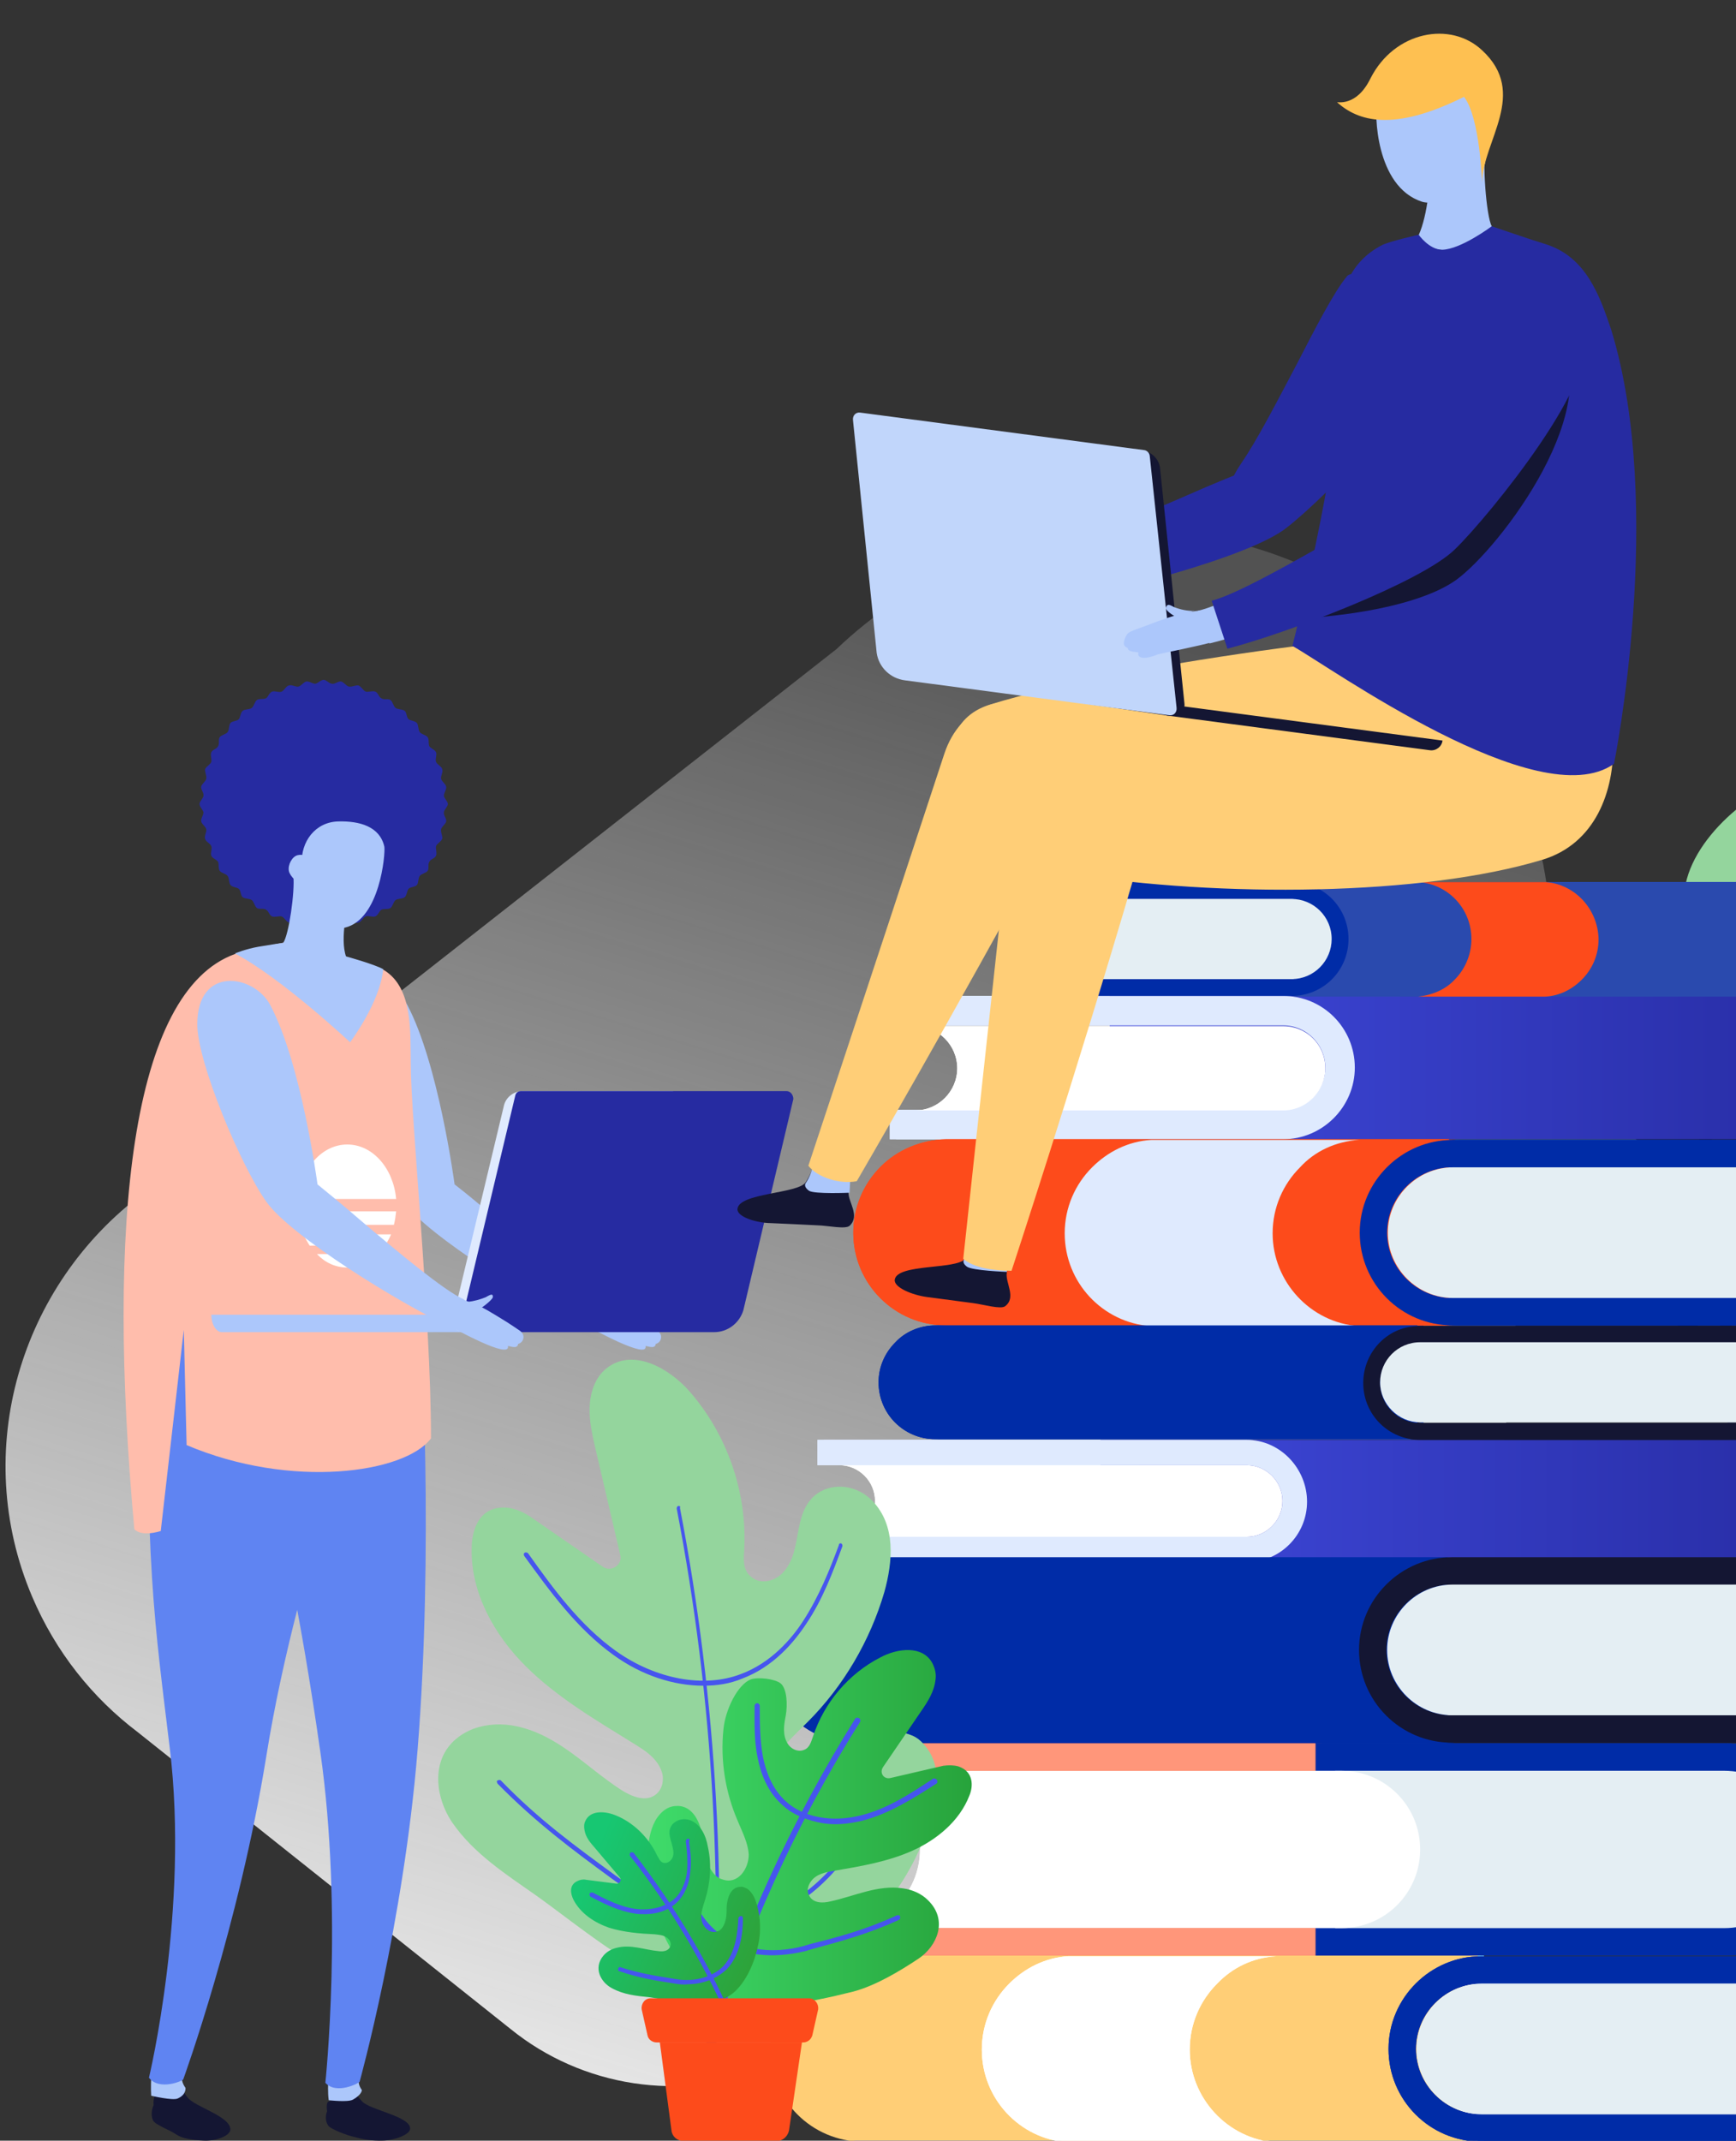 <svg width="309" height="381" viewBox="0 0 309 381" fill="none" xmlns="http://www.w3.org/2000/svg">
<rect x="0" y="0" width="309" height="381" fill="#333333" stroke="none"/>
<g clip-path="url(#clip0)">
<path d="M24.534 308.306H24.536C16.495 302.224 9.907 294.043 5.705 284.134C-5.296 258.189 3.592 228.73 25.504 212.374L148.913 115.51C155.401 109.298 163.119 104.128 171.9 100.405C210.2 84.165 254.22 101.592 270.221 139.329C275.689 152.225 277.178 165.825 275.239 178.789L275.244 178.783L265.629 278.943C264.575 299.04 252.576 317.911 233.117 327.118L233.133 327.165L230.932 328.098L182.682 348.557L137.786 367.593L137.214 367.836L137.211 367.833C121.132 374.403 103.486 371.305 90.957 361.187L90.958 361.189L24.534 308.306Z" fill="url(#paint0_linear)"/>
<path d="M327.162 133.7C320.662 136.6 314.962 139.6 310.562 142.9C301.762 149.4 294.562 161.2 304.762 169.4C331.862 191.3 352.762 137.2 384.162 106C380.062 109.7 354.962 122.2 347.862 125C340.762 127.8 333.662 130.8 327.162 133.7V133.7Z" fill="#94D59D"/>
<path d="M340.762 178.701C333.462 180.001 326.662 182.601 321.462 187.301C313.662 194.901 306.262 211.001 314.962 213.501C323.662 217.201 328.562 209.801 334.762 206.101C344.662 197.401 354.562 187.501 368.162 184.901C373.762 183.201 378.662 182.401 382.262 183.501C376.862 181.401 370.362 179.701 363.562 178.701C356.062 177.501 348.162 177.401 340.762 178.701V178.701Z" fill="#94D59D"/>
<path d="M280.262 196.1C275.762 194.5 263.162 194.5 255.062 198.4C237.262 207 231.962 221 233.162 232.6C256.662 209.3 285.162 232.9 292.662 221.7C300.062 213.1 294.462 201 280.262 196.1V196.1Z" fill="#94D59D"/>
<path d="M294.162 265.501C290.162 263.001 284.962 262.201 279.062 263.201C267.262 265.101 262.262 270.801 260.462 281.701C266.662 277.401 272.762 279.901 278.662 283.301C284.662 286.701 290.662 291.501 296.362 289.901C308.262 286.601 305.962 272.901 294.162 265.501V265.501Z" fill="#94D59D"/>
<path d="M301.162 315.8C295.462 317.9 290.262 318.5 284.462 319C264.162 320.5 266.662 339.5 266.662 339.5C266.662 339.5 270.962 331.4 282.762 336.1C294.362 340.7 310.562 340.4 315.462 326.8C318.762 317.4 308.762 313 301.162 315.8Z" fill="#94D59D"/>
<path d="M357.662 184.1C352.562 184.6 347.862 184.8 342.962 186.8C329.862 192.3 307.462 209.601 312.562 255.701C312.562 255.701 308.162 238.101 307.462 231.201C306.762 224.3 305.962 217.3 305.362 210.3C304.262 196.3 302.262 183.901 306.362 170.201C308.362 162.801 326.462 145.1 334.662 141.1C324.762 143.3 308.162 160 304.662 169.5C299.262 183.9 302.962 208.501 304.962 225.201C305.662 230.8 306.462 239.8 307.462 245.3C303.762 242.2 283.562 186.4 259.162 208.4C278.162 193.4 294.962 229.7 298.062 235C310.262 254.8 322.862 290.701 326.562 314.201C315.062 301.201 303.862 287.7 295.562 279.9C290.562 274.7 285.362 272.4 275.362 270.4C281.262 272.6 287.162 275.8 292.762 279.8C308.862 291.5 330.462 329.701 330.462 329.701C330.462 329.701 300.162 318.7 287.762 328.6C298.962 321.2 319.762 329.4 329.162 333.6C331.662 334.7 331.862 355.1 331.862 355.1C331.862 355.1 336.062 348.4 342.262 358.4C326.662 333.9 345.962 295.201 354.662 266.701C346.162 278.4 338.362 311.1 333.262 328.8C329.562 295.3 316.262 248.1 348.462 225.8C341.062 228.5 332.462 240.9 330.462 247.3C325.462 263.4 324.962 279.4 326.362 296.6C320.162 271.8 307.562 246.8 316.262 222.4C318.162 216.4 320.762 210.6 324.162 205.4C327.662 200.2 331.962 195.4 337.362 191.3C343.662 187.3 350.662 184.7 357.862 184.4C358.162 184.3 357.962 184.1 357.662 184.1V184.1Z" fill="#141633"/>
<path d="M316.157 177.255H198.628V202.762H316.157C323.159 202.762 328.91 197.01 328.91 190.009C328.91 183.007 323.284 177.255 316.157 177.255V177.255Z" fill="#141633"/>
<path d="M229.511 177.255H159.493V182.507H229.511C233.637 182.507 237.013 185.883 237.013 190.009C237.013 194.135 233.637 197.51 229.511 197.51H159.493V202.762H229.511C236.512 202.762 242.264 197.01 242.264 190.009C242.264 183.007 236.638 177.255 229.511 177.255V177.255Z" fill="#DFEAFE"/>
<path d="M229.511 182.632H163.995C168.121 182.632 171.496 186.008 171.496 190.134C171.496 194.26 168.121 197.636 163.995 197.636H229.511C233.637 197.636 237.013 194.26 237.013 190.134C237.013 185.883 233.637 182.632 229.511 182.632V182.632Z" fill="white"/>
<path d="M317.658 256.275H197.003V277.905H317.658C323.659 277.905 328.41 273.029 328.41 267.153C328.41 261.276 323.534 256.275 317.658 256.275Z" fill="#141633"/>
<path d="M223.009 256.275H146.615V260.776H223.009C226.51 260.776 229.386 263.652 229.386 267.153C229.386 270.654 226.51 273.529 223.009 273.529H146.615V278.03H223.009C229.011 278.03 233.762 273.154 233.762 267.278C233.762 261.401 229.011 256.275 223.009 256.275V256.275Z" fill="#DFEAFE"/>
<path d="M223.01 260.776H150.492C153.993 260.776 156.868 263.652 156.868 267.153C156.868 270.654 153.993 273.529 150.492 273.529H223.01C226.511 273.529 229.386 270.654 229.386 267.153C229.386 263.652 226.511 260.776 223.01 260.776Z" fill="white"/>
<path d="M143.114 352.924C140.114 355.925 138.238 360.051 138.238 364.677C138.238 373.804 145.615 381.181 154.742 381.181H264.144V348.048H154.742C150.241 348.173 146.115 349.923 143.114 352.924V352.924Z" fill="url(#paint1_linear)"/>
<path d="M248.265 364.677C248.265 373.804 255.642 381.181 264.769 381.181H337.037V376.305H264.769C258.393 376.305 253.142 371.053 253.142 364.677C253.142 358.3 258.393 353.049 264.769 353.049H337.037V348.173H264.769C255.767 348.173 248.265 355.55 248.265 364.677V364.677Z" fill="#002CA7"/>
<path d="M228.261 348.173H191.251C187.125 348.423 183.499 350.298 180.749 353.049C177.748 356.05 175.873 360.176 175.873 364.802C175.873 373.554 182.624 380.681 191.126 381.306H228.136C219.633 380.681 212.882 373.429 212.882 364.802C212.882 360.176 214.757 356.05 217.758 353.049C220.509 350.173 224.135 348.423 228.261 348.173V348.173Z" fill="white"/>
<path d="M334.162 353.049H264.894C258.518 353.049 253.267 358.3 253.267 364.677C253.267 371.054 258.518 376.305 264.894 376.305H334.162C327.785 376.305 322.534 371.054 322.534 364.677C322.534 358.3 327.66 353.049 334.162 353.049V353.049Z" fill="#E4EEF3"/>
<path d="M310.156 157H231.386V177.381H310.156C312.906 177.381 315.532 176.255 317.282 174.38C319.158 172.504 320.283 170.004 320.283 167.253C320.408 161.502 315.782 157 310.156 157V157Z" fill="#164BCD"/>
<path d="M231.011 157H179.248V160.001H231.011C235.012 160.001 238.138 163.252 238.138 167.128C238.138 171.129 234.887 174.255 231.011 174.255H179.248V177.256H231.011C236.638 177.256 241.139 172.754 241.139 167.128C241.139 161.502 236.638 157 231.011 157V157Z" fill="#002CA7"/>
<path d="M276.272 157H253.642C258.893 157.376 263.019 161.752 263.019 167.128C263.019 169.879 261.894 172.504 260.018 174.38C258.393 176.13 256.017 177.13 253.517 177.381H276.147C278.648 177.255 280.899 176.13 282.649 174.38C284.525 172.504 285.65 170.004 285.65 167.128C285.525 161.752 281.399 157.376 276.272 157V157Z" fill="#141633"/>
<path d="M231.011 160.001H180.999C185 160.001 188.126 163.252 188.126 167.128C188.126 171.129 184.875 174.255 180.999 174.255H231.011C235.012 174.255 238.138 171.004 238.138 167.128C238.138 163.127 234.887 160.001 231.011 160.001Z" fill="#E4EEF3"/>
<path d="M157.868 207.638C154.868 210.639 152.992 214.765 152.992 219.391C152.992 228.518 160.369 235.895 169.496 235.895H259.018V202.762H169.496C164.995 202.887 160.869 204.637 157.868 207.638Z" fill="#FD4B1B"/>
<path d="M243.14 219.391C243.14 228.518 250.516 235.895 259.644 235.895H324.535V231.019H259.644C253.267 231.019 248.016 225.767 248.016 219.391C248.016 213.014 253.267 207.763 259.644 207.763H324.535V202.887H259.644C250.641 202.887 243.14 210.264 243.14 219.391V219.391Z" fill="#002CA7"/>
<path d="M243.015 202.887H206.005C201.879 203.137 198.254 205.012 195.503 207.763C192.502 210.764 190.627 214.89 190.627 219.516C190.627 228.268 197.378 235.395 205.88 236.02H242.89C234.388 235.395 227.636 228.143 227.636 219.516C227.636 214.89 229.511 210.764 232.512 207.763C235.138 204.887 238.889 203.137 243.015 202.887V202.887Z" fill="#DFEAFE"/>
<path d="M321.533 207.763H259.768C253.392 207.763 248.14 213.014 248.14 219.391C248.14 225.767 253.392 231.019 259.768 231.019H321.533C315.157 231.019 309.906 225.767 309.906 219.391C309.906 213.014 315.157 207.763 321.533 207.763V207.763Z" fill="#E4EEF3"/>
<path d="M141.989 282.032C138.988 285.032 137.113 289.158 137.113 293.784C137.113 302.912 144.49 310.288 153.617 310.288H258.768V277.155H153.617C149.116 277.155 144.99 279.031 141.989 282.032V282.032Z" fill="#002CA7"/>
<path d="M243.014 293.659C243.014 302.787 250.391 310.163 259.518 310.163H352.291V305.287H259.518C253.142 305.287 247.89 300.036 247.89 293.659C247.89 287.283 253.142 282.032 259.518 282.032H352.291V277.155H259.518C250.516 277.155 243.014 284.532 243.014 293.659V293.659Z" fill="#141633"/>
<path d="M349.415 282.031H259.643C253.266 282.031 248.015 287.283 248.015 293.659C248.015 300.036 253.266 305.287 259.643 305.287H349.415C343.039 305.287 337.787 300.036 337.787 293.659C337.787 287.283 342.914 282.031 349.415 282.031Z" fill="#E4EEF3"/>
<path d="M160.494 238.896C158.618 240.771 157.493 243.272 157.493 246.023C157.493 251.649 161.994 256.15 167.62 256.15H253.392V235.895H167.62C164.87 235.895 162.244 237.02 160.494 238.896Z" fill="#002CA7"/>
<path d="M243.764 246.148C243.764 251.774 248.265 256.275 253.892 256.275H331.286V253.274H253.892C249.891 253.274 246.765 250.023 246.765 246.148C246.765 242.272 250.016 239.021 253.892 239.021H331.286V236.02H253.892C248.265 235.895 243.764 240.521 243.764 246.148V246.148Z" fill="#141633"/>
<path d="M329.411 238.896H253.892C249.891 238.896 246.765 242.147 246.765 246.023C246.765 249.898 250.016 253.149 253.892 253.149H329.411C325.41 253.149 322.284 249.898 322.284 246.023C322.284 242.147 325.41 238.896 329.411 238.896Z" fill="#E4EEF3"/>
<path d="M308.03 310.288H235.262V315.165V343.172V348.048H308.03C318.533 348.048 326.91 339.546 326.91 329.168C326.91 318.79 318.533 310.288 308.03 310.288Z" fill="#002CA7"/>
<path d="M308.03 315.165H238.763V343.172H308.03C315.782 343.172 322.034 336.92 322.034 329.168C322.034 321.416 315.782 315.165 308.03 315.165Z" fill="#E4EEF3"/>
<path d="M239.888 315.165H150.866C158.618 315.165 164.869 321.416 164.869 329.168C164.869 336.92 158.618 343.172 150.866 343.172H239.888C247.64 343.172 253.891 336.92 253.891 329.168C253.891 321.416 247.64 315.165 239.888 315.165V315.165Z" fill="white"/>
<path d="M235.262 310.288H148.115V315.165H235.262V310.288Z" fill="#FD4B1B"/>
<path d="M235.262 343.172H148.115V348.048H235.262V343.172Z" fill="#FD4B1B"/>
<path d="M315.044 177.255H197.515V202.762H315.044C322.046 202.762 327.797 197.01 327.797 190.009C327.797 183.007 322.171 177.255 315.044 177.255V177.255Z" fill="#141633"/>
<path d="M228.398 177.255H158.381V182.507H228.398C232.524 182.507 235.9 185.883 235.9 190.009C235.9 194.135 232.524 197.51 228.398 197.51H158.381V202.762H228.398C235.4 202.762 241.151 197.01 241.151 190.009C241.151 183.007 235.525 177.255 228.398 177.255V177.255Z" fill="#DFEAFE"/>
<path d="M228.398 182.632H162.882C167.008 182.632 170.383 186.008 170.383 190.134C170.383 194.26 167.008 197.636 162.882 197.636H228.398C232.524 197.636 235.9 194.26 235.9 190.134C235.9 185.883 232.524 182.632 228.398 182.632V182.632Z" fill="white"/>
<path d="M316.545 256.275H195.89V277.905H316.545C322.546 277.905 327.297 273.029 327.297 267.153C327.297 261.276 322.421 256.275 316.545 256.275Z" fill="#141633"/>
<path d="M221.897 256.275H145.503V260.776H221.897C225.397 260.776 228.273 263.652 228.273 267.153C228.273 270.654 225.397 273.529 221.897 273.529H145.503V278.03H221.897C227.898 278.03 232.649 273.154 232.649 267.278C232.649 261.401 227.898 256.275 221.897 256.275V256.275Z" fill="#DFEAFE"/>
<path d="M221.896 260.776H149.378C152.879 260.776 155.755 263.652 155.755 267.153C155.755 270.654 152.879 273.529 149.378 273.529H221.896C225.397 273.529 228.273 270.654 228.273 267.153C228.273 263.652 225.397 260.776 221.896 260.776Z" fill="white"/>
<path d="M142.001 352.924C139.001 355.925 137.125 360.051 137.125 364.677C137.125 373.804 144.502 381.181 153.629 381.181H263.031V348.048H153.629C149.128 348.173 145.002 349.923 142.001 352.924V352.924Z" fill="#FFCE76"/>
<path d="M247.152 364.677C247.152 373.804 254.529 381.181 263.656 381.181H335.924V376.305H263.656C257.28 376.305 252.029 371.053 252.029 364.677C252.029 358.3 257.28 353.049 263.656 353.049H335.924V348.173H263.656C254.654 348.173 247.152 355.55 247.152 364.677V364.677Z" fill="#002CA7"/>
<path d="M227.148 348.173H190.139C186.013 348.423 182.387 350.298 179.636 353.049C176.635 356.05 174.76 360.176 174.76 364.802C174.76 373.554 181.511 380.681 190.014 381.306H227.023C218.521 380.681 211.769 373.429 211.769 364.802C211.769 360.176 213.644 356.05 216.645 353.049C219.396 350.173 223.022 348.423 227.148 348.173V348.173Z" fill="white"/>
<path d="M333.049 353.049H263.782C257.405 353.049 252.154 358.3 252.154 364.677C252.154 371.054 257.405 376.305 263.782 376.305H333.049C326.672 376.305 321.421 371.054 321.421 364.677C321.421 358.3 326.547 353.049 333.049 353.049Z" fill="#E4EEF3"/>
<path d="M309.043 157H230.273V177.381H309.043C311.794 177.381 314.419 176.255 316.17 174.38C318.045 172.504 319.17 170.004 319.17 167.253C319.295 161.502 314.669 157 309.043 157Z" fill="#164BCD"/>
<path d="M229.898 157H178.135V160.001H229.898C233.899 160.001 237.025 163.252 237.025 167.128C237.025 171.129 233.774 174.255 229.898 174.255H178.135V177.256H229.898C235.525 177.256 240.026 172.754 240.026 167.128C240.026 161.502 235.525 157 229.898 157V157Z" fill="#002CA7"/>
<path d="M275.16 157H252.529C257.78 157.376 261.906 161.752 261.906 167.128C261.906 169.879 260.781 172.504 258.906 174.38C257.28 176.13 254.905 177.13 252.404 177.381H275.035C277.535 177.255 279.786 176.13 281.536 174.38C283.412 172.504 284.537 170.004 284.537 167.128C284.412 161.752 280.286 157.376 275.16 157V157Z" fill="#141633"/>
<path d="M229.898 160.001H179.886C183.887 160.001 187.013 163.252 187.013 167.128C187.013 171.129 183.762 174.255 179.886 174.255H229.898C233.899 174.255 237.025 171.004 237.025 167.128C237.025 163.127 233.774 160.001 229.898 160.001Z" fill="#E4EEF3"/>
<path d="M156.755 207.638C153.755 210.639 151.879 214.765 151.879 219.391C151.879 228.518 159.256 235.895 168.383 235.895H257.905V202.762H168.383C163.882 202.887 159.756 204.637 156.755 207.638Z" fill="#FD4B1B"/>
<path d="M242.026 219.391C242.026 228.518 249.403 235.895 258.53 235.895H323.421V231.019H258.53C252.154 231.019 246.903 225.767 246.903 219.391C246.903 213.014 252.154 207.763 258.53 207.763H323.421V202.887H258.53C249.528 202.887 242.026 210.264 242.026 219.391V219.391Z" fill="#002CA7"/>
<path d="M241.901 202.887H204.892C200.766 203.137 197.14 205.012 194.389 207.763C191.389 210.764 189.513 214.89 189.513 219.516C189.513 228.268 196.265 235.395 204.767 236.02H241.776C233.274 235.395 226.522 228.143 226.522 219.516C226.522 214.89 228.398 210.764 231.399 207.763C234.024 204.887 237.775 203.137 241.901 202.887V202.887Z" fill="#DFEAFE"/>
<path d="M320.42 207.763H258.655C252.279 207.763 247.027 213.014 247.027 219.391C247.027 225.767 252.279 231.019 258.655 231.019H320.42C314.044 231.019 308.793 225.767 308.793 219.391C308.793 213.014 314.044 207.763 320.42 207.763V207.763Z" fill="#E4EEF3"/>
<path d="M140.876 282.032C137.875 285.032 136 289.158 136 293.784C136 302.912 143.377 310.288 152.504 310.288H257.655V277.155H152.504C148.003 277.155 143.877 279.031 140.876 282.032V282.032Z" fill="#002CA7"/>
<path d="M241.901 293.659C241.901 302.787 249.278 310.163 258.405 310.163H351.178V305.287H258.405C252.028 305.287 246.777 300.036 246.777 293.659C246.777 287.283 252.028 282.032 258.405 282.032H351.178V277.155H258.405C249.403 277.155 241.901 284.532 241.901 293.659V293.659Z" fill="#141633"/>
<path d="M348.303 282.031H258.53C252.154 282.031 246.903 287.283 246.903 293.659C246.903 300.036 252.154 305.287 258.53 305.287H348.303C341.926 305.287 336.675 300.036 336.675 293.659C336.675 287.283 341.801 282.031 348.303 282.031Z" fill="#E4EEF3"/>
<path d="M159.381 238.896C157.505 240.771 156.38 243.272 156.38 246.023C156.38 251.649 160.881 256.15 166.508 256.15H252.279V235.895H166.508C163.757 235.895 161.131 237.02 159.381 238.896V238.896Z" fill="#002CA7"/>
<path d="M242.651 246.148C242.651 251.774 247.152 256.275 252.779 256.275H330.173V253.274H252.779C248.778 253.274 245.652 250.023 245.652 246.148C245.652 242.272 248.903 239.021 252.779 239.021H330.173V236.02H252.779C247.152 235.895 242.651 240.521 242.651 246.148V246.148Z" fill="#141633"/>
<path d="M328.298 238.896H252.779C248.778 238.896 245.652 242.147 245.652 246.023C245.652 249.898 248.903 253.149 252.779 253.149H328.298C324.297 253.149 321.171 249.898 321.171 246.023C321.171 242.147 324.297 238.896 328.298 238.896Z" fill="#E4EEF3"/>
<path d="M306.917 310.288H234.149V315.165V343.172V348.048H306.917C317.42 348.048 325.797 339.546 325.797 329.168C325.797 318.79 317.42 310.288 306.917 310.288Z" fill="#002CA7"/>
<path d="M306.917 315.165H237.65V343.172H306.917C314.669 343.172 320.92 336.92 320.92 329.168C320.92 321.416 314.669 315.165 306.917 315.165Z" fill="#E4EEF3"/>
<path d="M238.776 315.165H149.754C157.506 315.165 163.757 321.416 163.757 329.168C163.757 336.92 157.506 343.172 149.754 343.172H238.776C246.528 343.172 252.779 336.92 252.779 329.168C252.779 321.416 246.528 315.165 238.776 315.165Z" fill="white"/>
<path d="M234.149 310.288H147.003V315.165H234.149V310.288Z" fill="#FD4B1B"/>
<path d="M234.149 343.172H147.003V348.048H234.149V343.172Z" fill="#FD4B1B"/>
<path d="M315.044 177.255H197.515V202.762H315.044C322.046 202.762 327.797 197.01 327.797 190.009C327.797 183.007 322.171 177.255 315.044 177.255V177.255Z" fill="url(#paint2_linear)"/>
<path d="M228.398 177.255H158.381V182.507H228.398C232.524 182.507 235.9 185.883 235.9 190.009C235.9 194.135 232.524 197.51 228.398 197.51H158.381V202.762H228.398C235.4 202.762 241.151 197.01 241.151 190.009C241.151 183.007 235.525 177.255 228.398 177.255V177.255Z" fill="#DFEAFE"/>
<path d="M228.398 182.632H162.882C167.008 182.632 170.383 186.008 170.383 190.134C170.383 194.26 167.008 197.636 162.882 197.636H228.398C232.524 197.636 235.9 194.26 235.9 190.134C235.9 185.883 232.524 182.632 228.398 182.632V182.632Z" fill="white"/>
<path d="M316.545 256.275H195.89V277.905H316.545C322.546 277.905 327.297 273.029 327.297 267.153C327.297 261.276 322.421 256.275 316.545 256.275Z" fill="url(#paint3_linear)"/>
<path d="M221.897 256.275H145.503V260.776H221.897C225.397 260.776 228.273 263.652 228.273 267.153C228.273 270.654 225.397 273.529 221.897 273.529H145.503V278.03H221.897C227.898 278.03 232.649 273.154 232.649 267.278C232.649 261.401 227.898 256.275 221.897 256.275V256.275Z" fill="#DFEAFE"/>
<path d="M221.896 260.776H149.378C152.879 260.776 155.755 263.652 155.755 267.153C155.755 270.654 152.879 273.529 149.378 273.529H221.896C225.397 273.529 228.273 270.654 228.273 267.153C228.273 263.652 225.397 260.776 221.896 260.776Z" fill="white"/>
<path d="M247.152 364.677C247.152 373.804 254.529 381.181 263.656 381.181H335.924V376.305H263.656C257.28 376.305 252.029 371.053 252.029 364.677C252.029 358.3 257.28 353.049 263.656 353.049H335.924V348.173H263.656C254.654 348.173 247.152 355.55 247.152 364.677V364.677Z" fill="#002CA7"/>
<path d="M227.148 348.173H190.139C186.013 348.423 182.387 350.298 179.636 353.049C176.635 356.05 174.76 360.176 174.76 364.802C174.76 373.554 181.511 380.681 190.014 381.306H227.023C218.521 380.681 211.769 373.429 211.769 364.802C211.769 360.176 213.644 356.05 216.645 353.049C219.396 350.173 223.022 348.423 227.148 348.173V348.173Z" fill="white"/>
<path d="M333.049 353.049H263.782C257.405 353.049 252.154 358.3 252.154 364.677C252.154 371.053 257.405 376.305 263.782 376.305H333.049C326.672 376.305 321.421 371.053 321.421 364.677C321.421 358.3 326.547 353.049 333.049 353.049Z" fill="#E4EEF3"/>
<path d="M309.043 157H230.273V177.381H309.043C311.794 177.381 314.419 176.255 316.17 174.38C318.045 172.504 319.17 170.004 319.17 167.253C319.295 161.502 314.669 157 309.043 157Z" fill="#2A4AAE"/>
<path d="M229.898 157H178.135V160.001H229.898C233.899 160.001 237.025 163.252 237.025 167.128C237.025 171.129 233.774 174.255 229.898 174.255H178.135V177.256H229.898C235.525 177.256 240.026 172.754 240.026 167.128C240.026 161.502 235.525 157 229.898 157V157Z" fill="#002CA7"/>
<path d="M275.16 157H252.529C257.78 157.376 261.906 161.752 261.906 167.128C261.906 169.879 260.781 172.504 258.906 174.38C257.28 176.13 254.905 177.13 252.404 177.381H275.035C277.535 177.255 279.786 176.13 281.536 174.38C283.412 172.504 284.537 170.004 284.537 167.128C284.412 161.752 280.286 157.376 275.16 157V157Z" fill="#FD4B1B"/>
<path d="M229.898 160.001H179.886C183.887 160.001 187.013 163.252 187.013 167.128C187.013 171.129 183.762 174.255 179.886 174.255H229.898C233.899 174.255 237.025 171.004 237.025 167.128C237.025 163.127 233.774 160.001 229.898 160.001Z" fill="#E4EEF3"/>
<path d="M156.755 207.638C153.755 210.639 151.879 214.765 151.879 219.391C151.879 228.518 159.256 235.895 168.383 235.895H257.905V202.762H168.383C163.882 202.887 159.756 204.637 156.755 207.638Z" fill="#FD4B1B"/>
<path d="M242.026 219.391C242.026 228.518 249.403 235.895 258.53 235.895H323.421V231.019H258.53C252.154 231.019 246.903 225.767 246.903 219.391C246.903 213.014 252.154 207.763 258.53 207.763H323.421V202.887H258.53C249.528 202.887 242.026 210.264 242.026 219.391V219.391Z" fill="#002CA7"/>
<path d="M241.901 202.887H204.892C200.766 203.137 197.14 205.012 194.389 207.763C191.389 210.764 189.513 214.89 189.513 219.516C189.513 228.268 196.265 235.395 204.767 236.02H241.776C233.274 235.395 226.522 228.143 226.522 219.516C226.522 214.89 228.398 210.764 231.399 207.763C234.024 204.887 237.775 203.137 241.901 202.887V202.887Z" fill="#DFEAFE"/>
<path d="M320.42 207.763H258.655C252.279 207.763 247.027 213.014 247.027 219.391C247.027 225.767 252.279 231.019 258.655 231.019H320.42C314.044 231.019 308.793 225.767 308.793 219.391C308.793 213.014 314.044 207.763 320.42 207.763V207.763Z" fill="#E4EEF3"/>
<path d="M140.876 282.032C137.875 285.032 136 289.158 136 293.784C136 302.912 143.377 310.288 152.504 310.288H257.655V277.155H152.504C148.003 277.155 143.877 279.031 140.876 282.032V282.032Z" fill="#002CA7"/>
<path d="M241.901 293.659C241.901 302.787 249.278 310.163 258.405 310.163H351.178V305.287H258.405C252.028 305.287 246.777 300.036 246.777 293.659C246.777 287.283 252.028 282.032 258.405 282.032H351.178V277.155H258.405C249.403 277.155 241.901 284.532 241.901 293.659V293.659Z" fill="#141633"/>
<path d="M348.303 282.031H258.53C252.154 282.031 246.903 287.283 246.903 293.659C246.903 300.036 252.154 305.287 258.53 305.287H348.303C341.926 305.287 336.675 300.036 336.675 293.659C336.675 287.283 341.801 282.031 348.303 282.031Z" fill="#E4EEF3"/>
<path d="M159.381 238.896C157.505 240.771 156.38 243.272 156.38 246.023C156.38 251.649 160.881 256.15 166.508 256.15H252.279V235.895H166.508C163.757 235.895 161.131 237.02 159.381 238.896V238.896Z" fill="#002CA7"/>
<path d="M242.651 246.148C242.651 251.774 247.152 256.275 252.779 256.275H330.173V253.274H252.779C248.778 253.274 245.652 250.023 245.652 246.148C245.652 242.272 248.903 239.021 252.779 239.021H330.173V236.02H252.779C247.152 235.895 242.651 240.521 242.651 246.148V246.148Z" fill="#141633"/>
<path d="M328.298 238.896H252.779C248.778 238.896 245.652 242.147 245.652 246.023C245.652 249.898 248.903 253.149 252.779 253.149H328.298C324.297 253.149 321.171 249.898 321.171 246.023C321.171 242.147 324.297 238.896 328.298 238.896Z" fill="#E4EEF3"/>
<path d="M306.917 310.288H234.149V315.165V343.172V348.048H306.917C317.42 348.048 325.797 339.546 325.797 329.168C325.797 318.79 317.42 310.288 306.917 310.288Z" fill="#002CA7"/>
<path d="M306.917 315.165H237.65V343.172H306.917C314.669 343.172 320.92 336.92 320.92 329.168C320.92 321.416 314.669 315.165 306.917 315.165Z" fill="#E4EEF3"/>
<path d="M238.776 315.165H149.754C157.506 315.165 163.757 321.416 163.757 329.168C163.757 336.92 157.506 343.172 149.754 343.172H238.776C246.528 343.172 252.779 336.92 252.779 329.168C252.779 321.416 246.528 315.165 238.776 315.165Z" fill="white"/>
<path d="M234.149 310.288H147.003V315.165H234.149V310.288Z" fill="#FF967A"/>
<path d="M234.149 343.172H147.003V348.048H234.149V343.172Z" fill="#FF967A"/>
<path d="M162.033 308.765C157.644 307.032 153.832 310.844 151.638 314.655C149.905 317.543 148.519 320.662 145.631 322.625C144.476 323.318 143.206 323.78 141.82 323.78C136.853 323.665 135.582 318.121 137.199 314.424C138.585 311.306 141.242 308.996 143.783 306.454C150.136 300.102 154.872 292.016 157.413 283.353C158.915 277.924 159.492 271.571 155.334 267.182C153.139 264.872 149.79 263.948 146.786 265.103C143.206 266.605 142.513 270.07 141.935 273.304C141.473 275.961 140.896 278.848 138.585 280.581C137.084 281.621 135.005 281.852 133.619 280.581C132.233 279.426 132.348 277.578 132.464 275.961C133.041 265.681 129.46 255.285 122.645 247.546C118.949 243.388 112.481 239.807 107.861 243.619C106.706 244.543 105.897 245.929 105.435 247.431C104.395 250.896 105.204 254.476 106.013 257.942L110.402 276.769C110.864 278.502 108.785 279.888 107.283 278.848L94.231 269.839C92.96 269.03 91.574 268.453 90.188 268.337C85.337 267.991 83.951 272.149 83.951 275.73C83.835 283.584 87.993 290.977 93.538 296.521C99.082 302.065 106.013 306.108 112.712 310.266C114.791 311.537 116.986 312.923 117.794 315.348C118.256 316.735 117.91 318.352 116.87 319.276C115.022 320.893 112.365 319.738 110.402 318.467C104.395 314.54 99.429 308.88 92.036 307.263C89.38 306.685 86.723 306.801 84.182 307.725C76.443 310.844 76.905 319.045 80.486 324.358C84.297 329.902 90.073 333.599 95.501 337.41C106.359 345.149 121.606 359.01 136.275 354.621C144.823 352.08 152.446 345.496 157.875 338.681C161.918 333.598 164.805 327.708 166.191 321.47C166.884 318.236 167.231 314.886 165.498 311.883C164.459 310.266 163.419 309.227 162.033 308.765V308.765Z" fill="#94D59D"/>
<path d="M120.797 268.031C120.566 268.031 120.451 268.261 120.451 268.493C127.035 302.682 128.998 337.681 126.226 372.448C126.226 372.679 126.342 372.795 126.573 372.91C126.804 372.91 126.919 372.795 126.919 372.564C129.576 337.681 127.612 302.567 121.028 268.377C121.144 268.146 121.028 268.031 120.797 268.031V268.031Z" fill="#4655EE"/>
<path d="M149.79 274.73C149.559 274.614 149.328 274.73 149.328 274.961C147.71 279.35 145.747 284.201 142.975 288.475C140.896 291.709 137.199 295.983 131.886 297.947C125.302 300.488 116.755 298.871 109.709 293.904C103.24 289.284 98.505 282.815 94 276.462C93.884 276.347 93.653 276.231 93.422 276.347C93.191 276.463 93.191 276.694 93.307 276.925C97.927 283.277 102.663 289.861 109.247 294.597C114.214 298.178 119.873 300.026 125.187 300.026C127.612 300.026 129.922 299.679 132.117 298.755C137.661 296.676 141.358 292.287 143.552 288.937C146.44 284.663 148.288 279.697 149.905 275.307C150.021 275.076 149.905 274.845 149.79 274.73V274.73Z" fill="#4655EE"/>
<path d="M155.218 322.088C151.638 328.441 145.747 337.335 136.622 340.338C128.767 342.994 119.296 340.915 111.095 334.909L109.478 333.754C102.547 328.671 95.963 323.936 89.149 316.89C89.033 316.774 88.802 316.774 88.571 316.89C88.34 317.005 88.456 317.236 88.571 317.467C95.501 324.513 102.085 329.365 109.016 334.447L110.633 335.602C116.639 339.991 123.339 342.301 129.576 342.301C132.117 342.301 134.543 341.955 136.853 341.146C146.209 338.028 152.215 329.018 155.796 322.434C155.911 322.203 155.796 321.972 155.68 321.857C155.565 321.857 155.334 321.857 155.218 322.088V322.088Z" fill="#4655EE"/>
<path d="M170.581 314.385C169.772 314.154 168.848 314.154 167.924 314.269L158.452 316.464C157.297 316.695 156.489 315.54 157.182 314.5L163.881 304.682C165.152 302.834 166.307 301.101 166.538 298.791C166.653 297.867 166.422 296.943 165.96 296.019C164.228 292.785 159.723 293.363 156.72 294.98C151.06 297.867 146.671 303.065 144.707 309.071C144.361 309.995 144.13 311.151 142.975 311.497C141.935 311.844 140.78 311.266 140.202 310.342C139.278 308.84 139.509 307.108 139.856 305.375C140.202 303.412 140.087 300.524 138.932 299.6C137.892 298.791 134.889 298.445 133.619 298.907C131.308 299.831 129.114 304.22 128.767 307.801C128.19 313.345 129.114 319.005 131.308 324.087C132.117 326.051 133.157 328.015 133.272 330.094C133.272 332.635 131.308 335.522 128.536 334.483C127.728 334.252 127.15 333.674 126.688 332.981C125.418 331.249 125.418 329.054 125.071 327.09C124.725 324.434 123.338 321.315 120.451 321.431C119.527 321.431 118.718 321.777 118.025 322.355C116.408 323.741 115.831 325.704 115.484 327.668C114.906 331.595 115.138 335.638 116.293 339.45C117.794 344.647 120.682 350.076 124.956 353.426C132.348 359.201 143.899 356.429 151.869 354.466C155.796 353.426 160.07 350.885 163.535 348.575C166.769 346.38 168.848 341.76 165.152 338.179C163.997 337.024 162.38 336.331 160.763 336.1C156.258 335.407 152.1 337.486 147.826 338.41C146.44 338.757 144.707 338.757 144.014 337.371C143.552 336.562 143.783 335.638 144.361 334.829C145.285 333.559 146.902 333.212 148.403 332.981C153.139 332.173 157.99 331.364 162.38 329.401C166.769 327.437 170.812 324.087 172.544 319.583C173.237 317.965 173.353 315.309 170.581 314.385V314.385Z" fill="url(#paint4_linear)"/>
<path d="M152.908 305.801C152.677 305.685 152.33 305.685 152.215 305.916C140.78 324.166 131.77 343.918 125.417 364.594C125.302 364.825 125.533 365.171 125.764 365.171H125.879C126.11 365.171 126.341 365.056 126.457 364.825C132.81 344.265 141.704 324.513 153.139 306.379C153.139 306.147 153.139 305.916 152.908 305.801V305.801Z" fill="#4655EE"/>
<path d="M165.96 316.659C161.918 319.315 157.875 321.972 153.139 323.127C148.057 324.398 142.975 323.473 139.856 320.586C137.315 318.276 136.275 315.042 135.813 312.731C135.236 309.728 135.236 306.494 135.236 303.606C135.236 303.375 135.005 303.144 134.774 303.144C134.543 303.144 134.312 303.375 134.312 303.606C134.312 306.494 134.196 309.844 134.889 312.962C135.351 315.388 136.506 318.853 139.278 321.279C141.127 323.011 143.783 324.051 146.555 324.513C148.75 324.86 151.06 324.629 153.486 324.051C158.337 322.78 162.495 320.124 166.654 317.467C166.885 317.352 166.885 317.005 166.769 316.774C166.538 316.543 166.192 316.428 165.96 316.659V316.659Z" fill="#4655EE"/>
<path d="M159.607 340.915C154.063 343.456 149.327 344.727 144.245 345.997L143.09 346.344C137.199 347.961 131.308 346.921 127.612 343.803C123.107 340.107 121.837 333.754 121.259 329.249C121.259 329.018 121.028 328.787 120.682 328.787C120.451 328.787 120.22 329.018 120.22 329.364C120.797 333.985 122.183 340.569 126.919 344.496C129.114 346.344 131.886 347.499 134.889 347.845C137.546 348.192 140.433 347.961 143.321 347.268L144.476 346.921C149.558 345.535 154.41 344.265 159.954 341.724C160.185 341.608 160.301 341.377 160.185 341.031C160.185 340.915 159.838 340.8 159.607 340.915V340.915Z" fill="#4655EE"/>
<path d="M133.041 336.179C132.579 335.948 132.117 335.717 131.655 335.833C130.038 335.948 129.46 337.796 129.345 339.298C129.345 340.453 129.345 341.723 128.767 342.763C128.536 343.225 128.19 343.572 127.843 343.687C126.342 344.38 124.956 342.878 124.84 341.492C124.725 340.337 125.187 339.182 125.533 338.027C126.457 335.024 126.688 331.79 125.995 328.671C125.649 326.708 124.725 324.628 122.761 323.935C121.721 323.589 120.566 323.82 119.758 324.628C118.834 325.668 119.18 326.823 119.527 327.978C119.758 328.902 120.104 329.942 119.642 330.75C119.296 331.328 118.718 331.674 118.141 331.559C117.563 331.443 117.332 330.866 116.986 330.288C115.484 327.054 112.712 324.282 109.362 323.011C107.514 322.318 104.973 322.203 104.164 324.166C103.933 324.628 103.933 325.206 104.049 325.784C104.28 327.054 105.089 327.978 105.897 328.902L110.286 334.1C110.748 334.562 110.286 335.371 109.709 335.255L104.28 334.562C103.818 334.447 103.24 334.562 102.778 334.793C101.277 335.486 101.508 336.988 102.085 338.143C103.356 340.568 105.782 342.185 108.438 343.11C111.095 343.918 113.867 344.149 116.524 344.265C117.332 344.38 118.256 344.38 118.949 345.073C119.296 345.42 119.527 345.997 119.296 346.459C118.949 347.268 118.025 347.383 117.217 347.268C114.676 347.037 112.25 345.997 109.709 346.69C108.785 346.921 107.976 347.383 107.399 348.076C105.551 350.271 106.937 352.812 108.9 353.852C110.979 355.007 113.29 355.238 115.6 355.469C120.22 356.162 127.15 358.01 130.962 354.314C133.157 352.119 134.427 348.885 135.005 345.882C135.467 343.687 135.351 341.377 134.774 339.182C134.427 337.912 133.965 336.872 133.041 336.179V336.179Z" fill="url(#paint5_linear)"/>
<path d="M112.827 329.826C112.712 329.71 112.481 329.595 112.25 329.71C112.134 329.826 112.019 330.057 112.134 330.288C119.642 339.875 125.88 350.386 130.615 361.706C130.731 361.821 130.846 361.937 130.962 361.937H131.077C131.308 361.821 131.424 361.59 131.308 361.475C126.688 350.155 120.335 339.529 112.827 329.826V329.826Z" fill="#4655EE"/>
<path d="M122.415 327.285C122.184 327.285 122.068 327.516 122.068 327.747C122.299 329.364 122.415 331.212 122.299 332.945C122.184 334.215 121.722 336.063 120.451 337.565C118.834 339.298 116.062 340.106 113.174 339.76C110.517 339.413 107.976 338.143 105.551 336.872C105.32 336.756 105.089 336.872 104.973 336.988C104.858 337.103 104.973 337.45 105.089 337.565C107.514 338.836 110.055 340.106 112.943 340.568C113.521 340.684 114.214 340.684 114.791 340.684C117.332 340.684 119.527 339.76 120.913 338.143C122.299 336.525 122.761 334.562 122.877 333.06C123.108 331.212 122.877 329.364 122.646 327.747C122.877 327.4 122.646 327.169 122.415 327.285V327.285Z" fill="#4655EE"/>
<path d="M131.886 341.03C131.655 341.03 131.54 341.146 131.424 341.377C131.309 343.918 130.962 347.498 128.767 349.924C126.804 351.888 123.685 352.812 120.22 352.234L119.527 352.119C116.639 351.657 113.752 351.195 110.517 350.155C110.286 350.04 110.055 350.155 110.055 350.386C109.94 350.617 110.055 350.848 110.286 350.848C113.636 352.003 116.408 352.465 119.411 352.927L120.104 353.043C120.913 353.158 121.606 353.274 122.415 353.158C125.187 353.158 127.612 352.119 129.345 350.502C131.771 347.96 132.233 344.149 132.233 341.492C132.233 341.145 132.117 341.03 131.886 341.03Z" fill="#4655EE"/>
<path d="M144.014 355.66H115.831C114.791 355.66 114.098 356.584 114.214 357.624L115.253 362.244C115.369 362.937 116.062 363.515 116.87 363.515H142.975C143.668 363.515 144.361 363.053 144.592 362.244L145.632 357.624C145.747 356.7 145.054 355.66 144.014 355.66Z" fill="#FD4B1B"/>
<path d="M119.527 379.224C119.643 380.263 120.567 381.072 121.722 381.072H138.239C139.279 381.072 140.203 380.263 140.434 379.224L142.744 363.515H117.448L119.527 379.224Z" fill="#FD4B1B"/>
<path d="M110.914 230.9C109.914 231.3 108.814 231.6 107.814 231.7C107.914 232.3 108.114 233.1 109.314 233.2C109.814 233.2 112.114 231.4 112.214 230.9C112.214 230 111.414 230.6 110.914 230.9V230.9Z" fill="#ACC7FB"/>
<path d="M114.714 235.3C114.514 235.2 111.714 233.4 110.314 232.7C109.214 232.1 107.914 231.8 106.614 231.1C106.514 231.1 104.214 234.4 103.714 235.6C105.614 236.6 115.314 242 114.914 239.6C114.914 239.4 116.614 240.3 116.714 239.2C116.714 239.2 117.214 239.1 117.514 238.6C117.814 238 117.714 237.4 117.114 236.9C116.714 236.6 115.214 235.7 114.714 235.3V235.3Z" fill="#ACC7FB"/>
<path d="M80.914 210.8C80.814 210.1 78.014 189.3 72.514 178.9C69.614 173.4 59.514 171.8 59.514 182.3C59.514 189.1 67.314 207.6 71.814 213.9C76.114 220 95.614 232 104.414 236.1L107.014 231.3C103.414 229.7 95.314 222.9 88.814 217.4C85.914 214.8 83.114 212.5 80.914 210.8V210.8Z" fill="#ACC7FB"/>
<path d="M79.014 141.6C79.014 141.1 79.514 140.5 79.414 140C79.314 139.5 78.614 139.1 78.514 138.6C78.414 138.1 78.914 137.4 78.714 136.9C78.614 136.4 77.814 136.1 77.614 135.6C77.414 135.1 77.814 134.4 77.614 133.9C77.414 133.4 76.614 133.2 76.414 132.8C76.214 132.3 76.414 131.6 76.114 131.2C75.814 130.8 75.014 130.7 74.714 130.3C74.414 129.9 74.514 129.1 74.214 128.7C73.914 128.3 73.114 128.3 72.714 128C72.314 127.6 72.414 126.8 72.014 126.5C71.614 126.2 70.814 126.3 70.414 126C70.014 125.7 69.914 124.9 69.514 124.6C69.114 124.3 68.314 124.6 67.914 124.3C67.414 124.1 67.314 123.3 66.814 123.1C66.314 122.9 65.614 123.2 65.114 123.1C64.614 122.9 64.314 122.2 63.814 122C63.314 121.9 62.714 122.3 62.114 122.2C61.614 122.1 61.214 121.4 60.714 121.3C60.214 121.2 59.614 121.8 59.114 121.7C58.614 121.7 58.114 121 57.614 121C57.114 121 56.614 121.6 56.114 121.7C55.614 121.7 55.014 121.2 54.514 121.3C54.014 121.4 53.614 122.1 53.114 122.2C52.614 122.3 51.914 121.8 51.414 122C50.914 122.1 50.614 122.9 50.114 123.1C49.614 123.3 48.914 122.9 48.414 123.1C47.914 123.3 47.714 124.1 47.314 124.3C46.814 124.5 46.114 124.3 45.714 124.6C45.314 124.9 45.214 125.7 44.814 126C44.414 126.3 43.614 126.2 43.214 126.5C42.814 126.8 42.814 127.6 42.514 128C42.114 128.4 41.314 128.3 41.014 128.7C40.714 129.1 40.814 129.9 40.514 130.3C40.214 130.7 39.414 130.8 39.114 131.2C38.814 131.6 39.114 132.4 38.814 132.8C38.614 133.3 37.814 133.4 37.614 133.9C37.414 134.4 37.714 135.1 37.614 135.6C37.414 136.1 36.714 136.4 36.514 136.9C36.414 137.4 36.814 138 36.714 138.6C36.614 139.1 35.914 139.5 35.814 140C35.714 140.5 36.314 141.1 36.214 141.6C36.214 142.1 35.514 142.6 35.514 143.1C35.514 143.6 36.114 144.1 36.214 144.6C36.214 145.1 35.714 145.7 35.814 146.2C35.914 146.7 36.614 147.1 36.714 147.6C36.814 148.1 36.314 148.8 36.514 149.3C36.614 149.8 37.414 150.1 37.614 150.6C37.814 151.1 37.414 151.8 37.614 152.3C37.814 152.8 38.614 153 38.814 153.4C39.014 153.9 38.814 154.6 39.114 155C39.414 155.4 40.214 155.5 40.514 155.9C40.814 156.3 40.714 157.1 41.014 157.5C41.314 157.9 42.114 157.9 42.514 158.2C42.914 158.6 42.814 159.4 43.214 159.7C43.614 160 44.414 159.9 44.814 160.2C45.214 160.5 45.314 161.3 45.714 161.6C46.114 161.9 46.914 161.6 47.314 161.9C47.814 162.1 47.914 162.9 48.414 163.1C48.914 163.3 49.614 163 50.114 163.1C50.614 163.3 50.914 164 51.414 164.2C51.914 164.3 52.514 163.9 53.114 164C53.614 164.1 54.014 164.8 54.514 164.9C55.014 165 55.614 164.4 56.114 164.5C56.614 164.5 57.114 165.2 57.614 165.2C58.114 165.2 58.614 164.6 59.114 164.5C59.614 164.5 60.214 165 60.714 164.9C61.214 164.8 61.614 164.1 62.114 164C62.614 163.9 63.314 164.4 63.814 164.2C64.314 164.1 64.614 163.3 65.114 163.1C65.614 162.9 66.314 163.3 66.814 163.1C67.314 162.9 67.514 162.1 67.914 161.9C68.414 161.7 69.114 161.9 69.514 161.6C69.914 161.3 70.014 160.5 70.414 160.2C70.814 159.9 71.614 160 72.014 159.7C72.414 159.4 72.414 158.6 72.714 158.2C73.114 157.8 73.914 157.9 74.214 157.5C74.514 157.1 74.414 156.3 74.714 155.9C75.014 155.5 75.814 155.4 76.114 155C76.414 154.6 76.114 153.8 76.414 153.4C76.614 152.9 77.414 152.8 77.614 152.3C77.814 151.8 77.514 151.1 77.614 150.6C77.814 150.1 78.514 149.8 78.714 149.3C78.814 148.8 78.414 148.2 78.514 147.6C78.614 147.1 79.314 146.7 79.414 146.2C79.514 145.7 78.914 145.1 79.014 144.6C79.014 144.1 79.714 143.6 79.714 143.1C79.714 142.6 79.014 142.1 79.014 141.6Z" fill="#262BA1"/>
<path d="M64.453 374.017C63.714 373.192 62.765 372 62.765 372L58.334 374.109C58.334 374.109 58.017 374.567 58.228 375.759C58.228 375.759 57.595 377.135 58.439 378.327C58.861 378.969 61.815 380.069 63.081 380.344C64.347 380.711 66.141 381.077 68.251 380.986C70.361 380.894 72.999 379.885 72.999 378.877C73.104 376.676 65.93 375.576 64.453 374.017Z" fill="#141633"/>
<path d="M64.014 369.6L58.414 370.6C58.414 370.6 58.314 372.5 58.514 373.8C58.514 373.8 61.914 374.2 62.814 373.7C64.414 372.8 64.414 372 64.414 372C63.414 370.6 64.014 369.6 64.014 369.6Z" fill="#ACC7FB"/>
<path d="M46.714 236.1V262.2C48.714 263.7 53.514 287.1 57.014 311.8C61.114 340.4 57.914 370.7 57.914 370.7C59.914 372.9 64.014 370.7 64.014 370.5C64.014 370.5 71.814 342.4 74.314 311.6C77.214 275.9 75.014 236.6 74.614 233.8C71.214 235.2 56.714 236.7 46.714 236.1V236.1Z" fill="#5F84F2"/>
<path d="M33.323 373.231C32.625 372.358 31.927 371 31.927 371L27.641 372.94C27.641 372.94 27.242 373.328 27.342 374.687C27.342 374.687 26.644 376.045 27.242 377.403C27.641 378.179 30.133 379.052 31.429 379.925C32.426 380.605 34.22 380.896 36.314 380.993C38.307 381.09 40.899 380.217 40.999 379.052C41.099 376.627 34.519 374.978 33.323 373.231V373.231Z" fill="#141633"/>
<path d="M32.414 369.1L26.914 369.7C26.914 369.7 26.814 371.7 26.914 373C26.914 373 30.714 373.9 31.614 373.5C33.214 372.8 33.014 371.6 33.014 371.6C32.014 370.2 32.414 369.1 32.414 369.1V369.1Z" fill="#ACC7FB"/>
<path d="M26.814 234.4C25.414 276.5 27.714 290.2 30.214 311.1C33.714 339.8 26.514 369.8 26.514 369.8C28.414 372.2 32.614 370.3 32.614 370.1C32.614 370.1 42.514 342.9 47.414 312.5C53.114 277 67.114 242.7 66.914 239.8C63.514 241.1 36.814 235.9 26.814 234.4V234.4Z" fill="#5F84F2"/>
<path d="M52.214 155.9C52.514 158.7 51.414 166.4 50.414 167.8C52.514 173 60.914 173.3 61.614 170.3C60.414 167 62.014 161 62.014 160.4C60.014 160.7 52.914 156.5 52.214 155.9V155.9Z" fill="#ACC7FB"/>
<path d="M60.214 146.2C56.114 146.3 53.514 149.8 53.714 153.8L53.814 158C53.914 161.1 58.814 165.7 61.414 165.1C67.614 163.6 68.614 152 68.414 150.7C67.614 147.1 64.014 146.1 60.214 146.2V146.2Z" fill="#ACC7FB"/>
<path d="M68.414 172.7C67.114 171.9 61.614 170.3 61.614 170.3C61.614 170.3 61.814 172.2 57.714 172.2C54.714 172.2 50.414 167.8 50.414 167.8C50.414 167.8 43.914 169 41.814 169.8C23.314 176.5 18.914 217.5 23.914 272.2C25.014 273.2 26.914 273 28.614 272.5L32.714 236.7L33.214 257.2C51.814 265.1 72.114 262.2 76.714 256C76.714 234.4 73.114 198.9 73.114 189.3C73.014 183.6 73.514 175.9 68.414 172.7V172.7Z" fill="#FFBDAC"/>
<path d="M58.114 171.9C55.114 171.9 50.414 167.8 50.414 167.8C50.414 167.8 47.114 168.3 46.014 168.5C43.714 168.9 41.814 169.7 41.814 169.7C50.014 174 62.314 185.5 62.314 185.5C62.314 185.5 67.614 178.5 68.214 172.5C66.614 171.6 61.514 170.2 61.514 170.2C61.514 170.2 61.114 171.9 58.114 171.9V171.9Z" fill="#ACC7FB"/>
<path d="M53.014 152.2C52.014 152.4 51.214 153.9 51.414 155C51.614 156 53.014 157.3 54.014 157.4C54.214 156.2 54.714 153.9 54.714 152.5C54.114 152.1 53.414 152.1 53.014 152.2Z" fill="#ACC7FB"/>
<path d="M37.614 234C37.614 235.632 38.414 237.1 39.514 237.1H83.214C84.214 237.1 85.114 235.795 85.114 234H37.614Z" fill="#ACC7FB"/>
<path d="M89.714 196.7L80.614 234.7C80.414 235.3 80.614 237.1 82.814 237.1L119.814 236.6V194.2H93.014C91.514 194.2 90.114 195.2 89.714 196.7V196.7Z" fill="#DFEAFE"/>
<path d="M140.014 194.2H92.714C92.214 194.2 91.814 194.5 91.714 195L82.014 235.7C81.814 236.4 82.314 237.1 83.014 237.1H127.114C129.514 237.1 131.614 235.5 132.314 233.2L141.214 195.6C141.214 194.9 140.714 194.2 140.014 194.2Z" fill="#262BA1"/>
<path d="M61.814 203.7C57.314 203.7 53.614 207.9 53.114 213.4H70.514C70.014 207.9 66.314 203.7 61.814 203.7Z" fill="white"/>
<path d="M53.414 218H70.114C70.314 217.2 70.414 216.5 70.514 215.6H53.014C53.114 216.5 53.314 217.2 53.414 218Z" fill="white"/>
<path d="M55.114 221.7H68.514C68.914 221.1 69.314 220.4 69.614 219.7H54.014C54.314 220.4 54.714 221 55.114 221.7Z" fill="white"/>
<path d="M61.814 225.6C63.914 225.6 65.814 224.7 67.314 223.2H56.414C57.814 224.7 59.714 225.6 61.814 225.6V225.6Z" fill="white"/>
<path d="M86.414 230.9C85.414 231.3 84.314 231.6 83.314 231.7C83.414 232.3 83.614 233.1 84.814 233.2C85.314 233.2 87.614 231.4 87.714 230.9C87.814 230 87.014 230.6 86.414 230.9V230.9Z" fill="#ACC7FB"/>
<path d="M90.214 235.3C90.014 235.2 87.214 233.4 85.814 232.7C84.714 232.1 83.414 231.8 82.114 231.1C82.014 231.1 79.714 234.4 79.214 235.6C81.114 236.6 90.814 242 90.414 239.6C90.414 239.4 92.114 240.3 92.214 239.2C92.214 239.2 92.714 239.1 93.014 238.6C93.314 238 93.214 237.4 92.614 236.9C92.214 236.6 90.814 235.7 90.214 235.3V235.3Z" fill="#ACC7FB"/>
<path d="M56.514 210.8C56.414 210.1 53.614 189.3 48.114 178.9C45.214 173.4 35.114 171.8 35.114 182.3C35.114 189.1 42.914 207.6 47.414 213.9C51.714 220 71.214 232 80.014 236.1L82.614 231.3C79.014 229.7 70.914 222.9 64.414 217.4C61.414 214.8 58.614 212.5 56.514 210.8V210.8Z" fill="#ACC7FB"/>
<path d="M268.966 112.743C259.097 110.33 200.3 117.897 176.209 125.407C165.905 128.585 168.108 141.687 177.938 144.397C204.122 151.587 236.267 148.772 258.3 144.621C277.44 140.995 279.615 115.36 268.966 112.743V112.743Z" fill="#FFCE77"/>
<path d="M179.609 223.396L173.685 220.899C173.685 220.899 172.591 223.074 171.753 224.073C170.189 225.985 159.641 224.894 159.261 227.769C159.078 229.157 162.43 230.508 165.008 230.848C167.387 231.162 171.848 231.751 173.236 231.935C175.12 232.184 178.128 233.085 178.913 232.483C180.934 230.934 178.954 228.353 179.19 226.568C179.499 224.995 179.609 223.396 179.609 223.396V223.396Z" fill="#141633"/>
<path d="M173.526 220.575C173.526 220.575 172.98 222.419 171.766 223.974C171.766 223.974 170.98 224.576 172.078 225.427C172.991 226.153 179.216 226.37 179.216 226.37C179.413 224.883 179.818 221.81 179.818 221.81L173.526 220.575Z" fill="#ACC7FB"/>
<path d="M277.44 114.265C267.328 112.93 209.715 126.806 186.599 136.866C176.758 141.114 180.316 153.89 190.389 155.523C217.164 159.765 253.211 159.482 274.541 153.019C293.347 147.333 288.345 115.706 277.44 114.265V114.265Z" fill="#FFCE77"/>
<path d="M179.779 147.263C174.983 191.213 171.455 224.034 171.455 224.034C173.354 225.697 177.022 226.181 180.049 226.177C180.049 226.177 190.819 193.506 201.795 156.222C209 131.453 181.752 129.266 179.779 147.263V147.263Z" fill="#FFCE77"/>
<path d="M177.3 98.821C177.023 99.39 179.034 100.967 179.629 101.045C181.069 100.832 180.876 99.999 182.291 99.984C181.101 99.827 179.851 99.36 178.8 98.918C178.158 98.43 177.616 97.955 177.3 98.821Z" fill="#ACC7FB"/>
<path d="M179.026 100.259C177.276 100.533 173.622 101.462 173.299 101.621C172.566 101.827 170.59 102.272 170.042 102.603C169.706 102.861 169.079 103.787 169.113 104.296C169.133 104.904 169.801 105.194 169.801 105.194C169.597 105.974 171.705 106.051 171.679 106.249C171.277 107.003 172.289 107.742 175.123 106.906C175.334 106.833 182.88 106.215 185.265 105.723C185.164 104.197 183.42 99.831 183.321 99.818C182.006 99.846 180.467 100.046 179.026 100.259V100.259Z" fill="#ACC7FB"/>
<path d="M223.811 84.992C223.315 84.926 222.793 85.059 222.384 85.106C215.362 87.104 190.497 98.95 182.911 99.865C183.701 102.289 184.245 104.277 184.333 105.903C196.873 104.13 227.75 96.406 228.517 91.363C229.133 86.703 226.117 85.095 223.811 84.992Z" fill="#ACC7FB"/>
<path d="M241.007 48.731C240.399 48.752 239.877 48.885 239.613 49.354C237.449 51.993 234.205 58.222 230.81 64.835C227.316 71.434 223.783 78.331 220.913 82.491C220.412 83.232 220.023 83.886 219.621 84.64C216.748 85.774 213.003 87.397 208.934 89.18C200.163 92.964 189.352 97.689 185.031 98.329L186.892 107.149C197.694 105.549 222.447 99.135 228.983 93.946C235.829 88.697 258.962 65.527 255.062 59.161C253.552 56.844 243.511 48.86 241.007 48.731Z" fill="#262BA1"/>
<path d="M264.5 25.5C263.628 25.99 256.891 31.563 254.538 31.051C254.546 31.758 254.203 38.168 252.503 41.877C252.95 45.366 262.546 46.028 265.526 40.269C264.546 38.525 263.784 28.633 264.5 25.5Z" fill="#ACC7FB"/>
<path d="M275.092 43.448C272.665 42.724 265.526 40.269 265.526 40.269C265.526 40.269 260.039 44.386 256.702 44.449C254.383 44.446 252.516 41.778 252.516 41.778C252.516 41.778 247.733 42.861 246.128 43.557C239.966 46.677 238.401 52.422 238.876 57.225C240.595 73.995 230.04 114.965 230.04 114.965C236.527 118.546 273.923 145.474 287.286 135.941C287.286 135.941 296.521 90.459 286.794 58.712C284.764 52.694 282.357 45.719 275.092 43.448V43.448Z" fill="#262BA1"/>
<path d="M255.938 13.583C250.694 12.891 246.38 14.339 245.115 18.408C244.68 19.864 244.74 33.186 253.111 35.906C256.727 36.988 263.882 32.386 264.341 28.916L264.969 24.157C265.478 19.383 261.539 14.323 255.938 13.583V13.583Z" fill="#ACC7FB"/>
<path d="M151.13 209.144L145.041 207.13C145.041 207.13 144.145 209.331 143.393 210.443C142.015 212.48 131.448 212.295 131.267 215.196C131.182 216.597 134.673 217.663 137.191 217.693C139.596 217.809 144.011 217.988 145.511 218.086C147.321 218.123 150.554 218.853 151.253 218.138C153.101 216.365 150.997 213.969 151.021 212.257C151.218 210.77 151.13 209.144 151.13 209.144V209.144Z" fill="#141633"/>
<path d="M144.869 206.905C144.869 206.905 144.508 208.875 143.492 210.456C143.492 210.456 142.806 211.071 144.003 211.935C144.929 212.562 151.22 212.283 151.22 212.283C151.317 210.783 151.412 207.769 151.412 207.769L144.869 206.905Z" fill="#ACC7FB"/>
<path d="M168.099 134.12C154.274 176.172 143.885 207.481 143.885 207.481C145.434 209.502 149.394 210.831 152.499 210.233C152.499 210.233 169.182 181.671 187.728 147.405C199.992 124.816 173.787 117.018 168.099 134.12V134.12Z" fill="#FFCE77"/>
<path d="M206.104 125.119C205.96 126.209 206.735 127.219 207.825 127.363L254.52 133.53C255.611 133.674 256.621 132.9 256.765 131.809L206.104 125.119Z" fill="#141633"/>
<path d="M206.482 83.308C206.295 81.67 204.952 80.383 203.266 80.16L174.615 76.376L168.632 121.683L208.123 127.403C210.502 127.717 210.949 125.86 210.829 125.238L206.482 83.308Z" fill="#141633"/>
<path d="M204.649 81.15C204.615 80.641 204.172 80.179 203.676 80.113L153.115 73.436C152.322 73.331 151.735 73.96 151.828 74.779L156.043 116.187C156.41 118.757 158.467 120.744 161.045 121.084L208.136 127.304C208.929 127.408 209.516 126.78 209.423 125.961L204.649 81.15Z" fill="#C1D6FB"/>
<path d="M275.894 56.465C271.635 64.275 264.796 70.231 259.162 77.758C251.437 88.136 242.522 103.703 231.289 110.087C242.47 109.445 253.661 107.191 259.234 103.186C267.163 97.374 286.48 71.783 276.816 59.412C276.339 58.441 275.975 57.384 275.894 56.465V56.465Z" fill="#141633"/>
<path d="M208.965 108.046C208.396 107.769 207.754 107.281 207.537 108.16C207.36 108.742 209.509 110.035 210.104 110.113C211.471 109.689 211.265 108.955 212.607 108.729C211.391 108.77 210.115 108.501 208.965 108.046V108.046Z" fill="#ACC7FB"/>
<path d="M213.624 108.662C212.296 108.789 210.843 109.101 209.376 109.513C207.711 109.898 204.092 111.337 203.881 111.41C203.134 111.715 201.245 112.272 200.783 112.715C200.446 112.973 200.005 114.025 200.039 114.534C200.059 115.141 200.74 115.332 200.74 115.332C200.635 116.125 202.77 116.004 202.644 116.189C202.341 116.956 203.366 117.596 206.14 116.449C206.352 116.376 213.705 114.926 216.017 114.223C215.903 112.796 213.723 108.675 213.624 108.662V108.662Z" fill="#ACC7FB"/>
<path d="M265.376 52.857C261.603 58.512 254.638 79.178 249.376 88.469C242.934 99.823 253.164 100.266 256.26 97.447C264.299 90.036 282.924 65.867 279.495 61.278C277.933 59.357 266.016 51.832 265.376 52.857V52.857Z" fill="#ACC7FB"/>
<path d="M252.258 89.556C251.75 89.589 251.228 89.722 250.904 89.881C244.088 92.612 220.693 107.074 213.215 108.708C214.228 110.961 214.971 112.975 215.27 114.528C227.571 111.512 257.38 100.42 257.651 95.311C257.758 90.685 254.492 89.447 252.258 89.556V89.556Z" fill="#ACC7FB"/>
<path d="M266.141 51.647C265.533 51.668 265.084 52.012 264.834 52.382C262.941 55.259 252.131 82.882 249.718 87.405C249.316 88.158 248.914 88.912 248.611 89.679C245.896 91.136 242.298 93.183 238.487 95.302C230.193 100.057 219.945 105.865 215.67 106.915L218.476 115.456C229.026 112.713 252.917 103.663 258.936 97.801C265.18 91.767 285.687 66.333 281.126 60.384C279.577 58.364 268.685 51.479 266.141 51.647Z" fill="#262BA1"/>
<path d="M243.945 13.943C248.225 5.526 258.211 3.697 263.799 8.942C272.121 16.627 263.918 25.059 263.799 32.5C263.799 32.5 263.442 20.896 260.589 17.237C247.868 23.58 241.686 21.506 238 18.213C238 18.091 241.448 19.067 243.945 13.943V13.943Z" fill="#FEC051"/>
</g>
<defs>
<linearGradient id="paint0_linear" x1="97.997" y1="381.751" x2="184.388" y2="102.358" gradientUnits="userSpaceOnUse">
<stop stop-color="#ECECEC"/>
<stop offset="1" stop-color="#F3F3F3" stop-opacity="0.16"/>
</linearGradient>
<linearGradient id="paint1_linear" x1="138.233" y1="364.67" x2="264.218" y2="364.67" gradientUnits="userSpaceOnUse">
<stop stop-color="#4D5EEE"/>
<stop offset="1" stop-color="#88E0FB"/>
</linearGradient>
<linearGradient id="paint2_linear" x1="197.565" y1="190.043" x2="327.863" y2="190.043" gradientUnits="userSpaceOnUse">
<stop stop-color="#3F49DC"/>
<stop offset="1" stop-color="#272CA3"/>
</linearGradient>
<linearGradient id="paint3_linear" x1="195.855" y1="267.041" x2="327.298" y2="267.041" gradientUnits="userSpaceOnUse">
<stop stop-color="#3F49DC"/>
<stop offset="1" stop-color="#272CA3"/>
</linearGradient>
<linearGradient id="paint4_linear" x1="115.026" y1="325.483" x2="172.953" y2="325.483" gradientUnits="userSpaceOnUse">
<stop stop-color="#3FDC6B"/>
<stop offset="1" stop-color="#27A33B"/>
</linearGradient>
<linearGradient id="paint5_linear" x1="101.584" y1="339.466" x2="135.75" y2="354.143" gradientUnits="userSpaceOnUse">
<stop stop-color="#17C772"/>
<stop offset="1" stop-color="#309F34"/>
</linearGradient>
<clipPath id="clip0">
<rect width="309" height="381" fill="white"/>
</clipPath>
</defs>
</svg>
